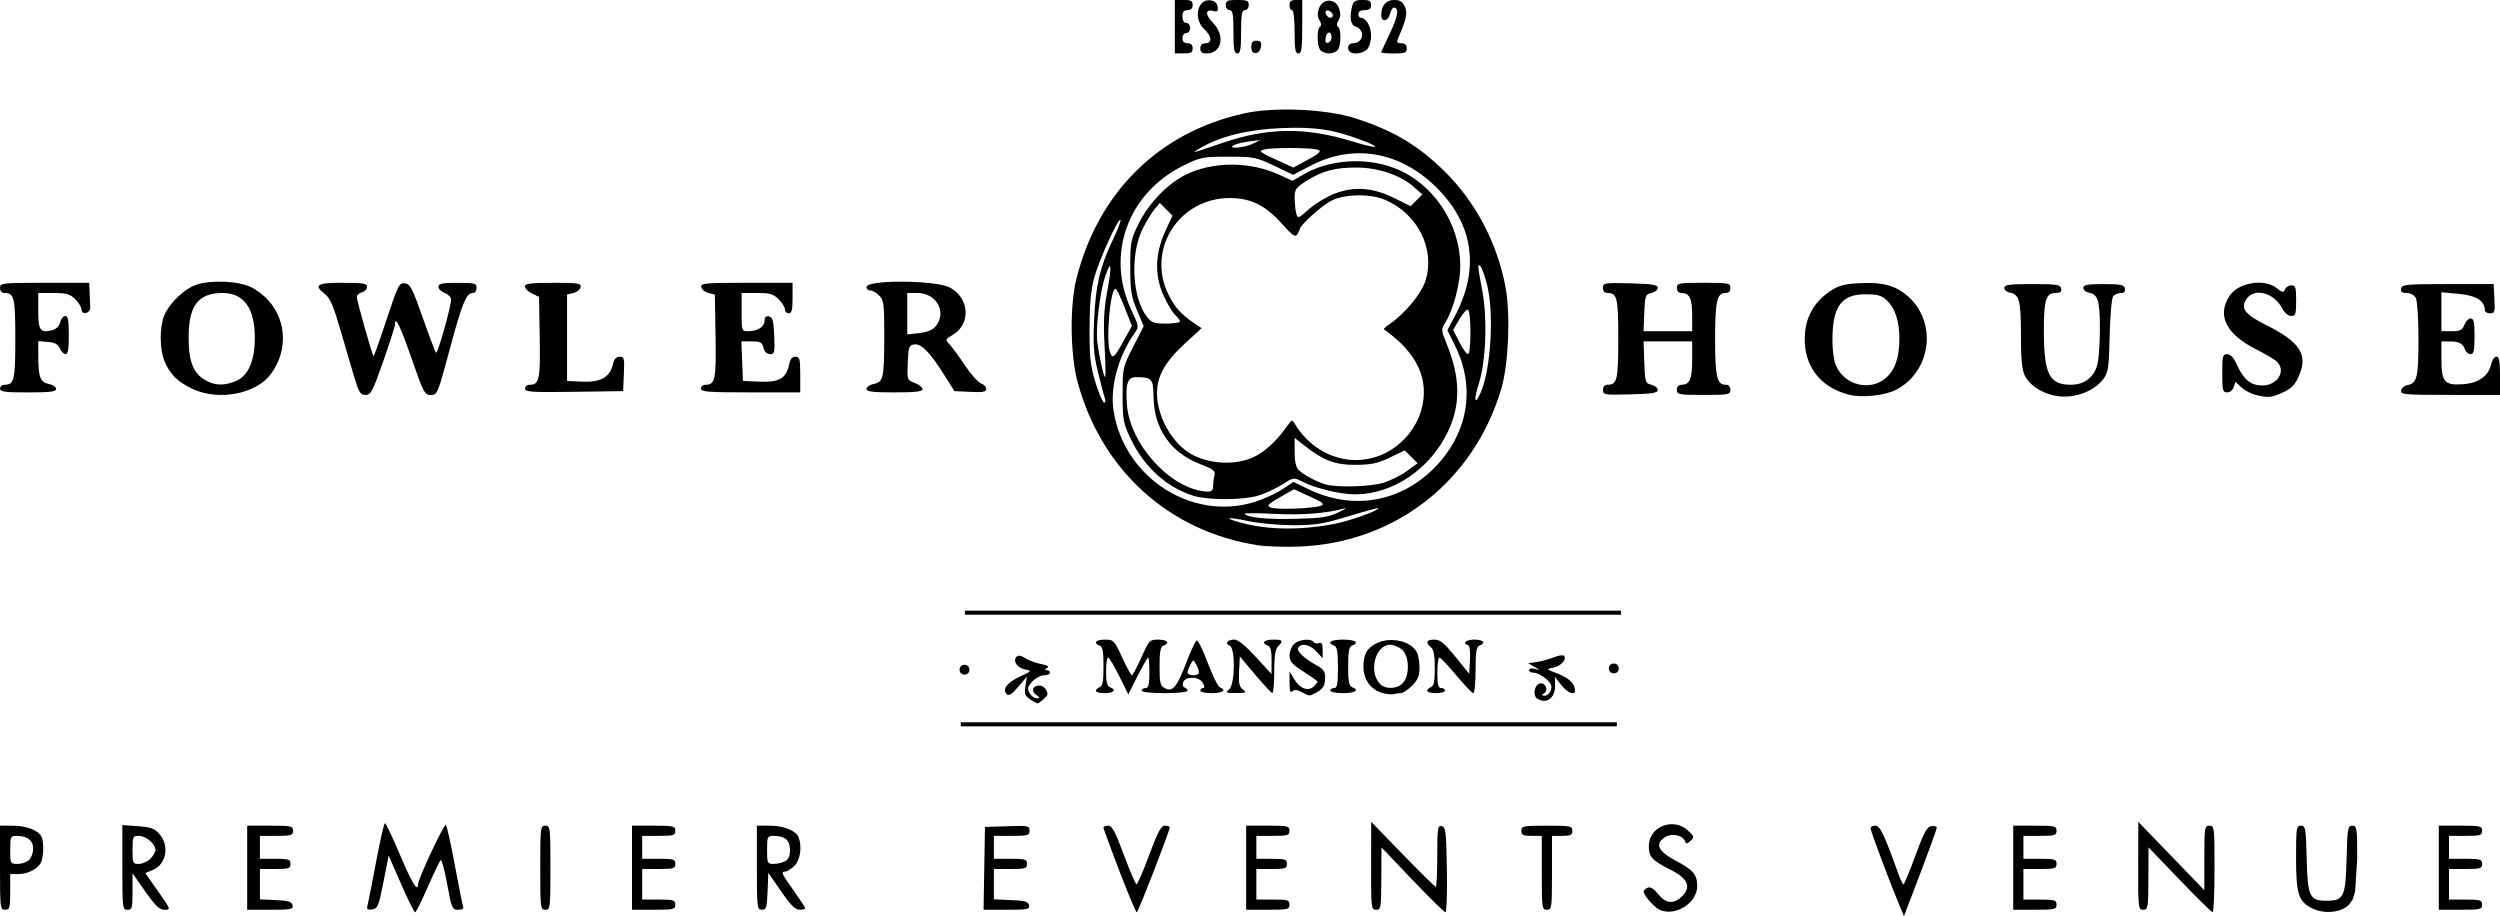 <?xml version="1.0" encoding="UTF-8"?>
<svg width="259.56mm" height="95.118mm" version="1.1" viewBox="0 0 259.56 95.118" xmlns="http://www.w3.org/2000/svg">
 <g transform="translate(-75.759 -182.85)">
  <path d="m272.99 276.91c-0.882-2.088-3.028-7.805-3.028-8.067 0-0.147 0.228-0.268 0.506-0.268 0.49 0 0.921 0.906 2.42 5.093 0.195 0.546 0.421 0.992 0.501 0.991 0.08-7.9e-4 0.635-1.34 1.234-2.977 0.882-2.409 1.197-2.991 1.654-3.06 0.31-0.046 0.564 0.03 0.564 0.169 0 0.14-0.766 2.261-1.702 4.715l-1.702 4.461zm-155.59-2.287-1.289-2.948-0.54 2.749c-0.491 2.503-0.596 2.757-1.164 2.839-0.524 0.075-0.601-2e-3 -0.477-0.476 0.081-0.311 0.482-2.345 0.889-4.521 0.408-2.176 0.817-3.956 0.908-3.956 0.092 0 0.797 1.488 1.568 3.307 1.212 2.862 1.852 3.924 1.852 3.075 0-0.554 2.739-6.393 2.908-6.199 0.103 0.118 0.52 2 0.926 4.183s0.794 4.118 0.862 4.3c0.078 0.208-0.116 0.331-0.522 0.331-0.609 0-0.673-0.15-1.129-2.635-0.266-1.449-0.567-2.583-0.67-2.52s-0.705 1.309-1.34 2.768-1.231 2.653-1.324 2.653-0.75-1.327-1.459-2.948zm74.572-1.356c-0.908-2.367-1.651-4.391-1.651-4.498 0-0.107 0.225-0.194 0.5-0.194 0.396 0 0.735 0.633 1.628 3.043 0.62 1.673 1.21 3.043 1.312 3.043 0.101 0 0.691-1.369 1.312-3.043 0.893-2.41 1.232-3.043 1.628-3.043 0.275 0 0.5 0.084 0.5 0.187 0 0.386-3.271 8.808-3.421 8.808-0.086 0-0.899-1.937-1.807-4.304zm30.429 0.931-3.212-3.373-0.014 3.241c-0.013 3.06-0.044 3.241-0.543 3.241-0.509 0-0.529-0.173-0.518-4.564l0.011-4.564 3.275 3.373c1.801 1.855 3.344 3.373 3.428 3.373s0.153-1.438 0.153-3.194c0-2.9 0.043-3.186 0.463-3.106 0.415 0.08 0.47 0.544 0.536 4.517 0.04 2.436-0.026 4.428-0.147 4.428-0.121 0-1.665-1.518-3.432-3.373zm25.702 3.126c-0.583-0.248-1.69-1.502-1.69-1.914 0-0.13 0.191-0.311 0.426-0.401 0.283-0.109 0.644 0.116 1.077 0.67 0.76 0.971 1.581 1.071 2.416 0.294 1.065-0.992 0.706-1.901-1.108-2.81-1.935-0.969-2.282-1.345-2.282-2.466 0-2.032 2.565-3.036 4.092-1.601 0.629 0.591 0.648 0.672 0.248 1.052-0.343 0.326-0.461 0.339-0.562 0.064-0.242-0.656-1.407-0.896-2.109-0.436-1.056 0.692-0.71 1.454 1.096 2.413 1.846 0.98 2.263 1.469 2.263 2.651 0 1.752-2.227 3.183-3.866 2.485zm53.951-3.136-3.228-3.364-0.013 3.241c-0.012 3.06-0.043 3.241-0.542 3.241-0.509 0-0.529-0.172-0.516-4.564l0.013-4.564 6.853 7.101v-3.352c0-3.176 0.028-3.352 0.529-3.352 0.508 0 0.529 0.176 0.529 4.498 0 2.474-0.089 4.493-0.198 4.488-0.109-5e-3 -1.651-1.524-3.427-3.373zm17.592 2.577c-0.714 0.785-2.514 1.064-3.86 0.378-1.397-0.711-1.64-1.49-1.64-5.247 0-3.098 0.034-3.32 0.508-3.32 0.471 0 0.515 0.254 0.595 3.431 0.1 3.954 0.294 4.362 2.071 4.362s1.971-0.408 2.072-4.362c0.081-3.177 0.125-3.431 0.595-3.431 0.475 0 0.508 0.224 0.508 3.443l-0.222 3.413-0.264 0.837m-244.25-3.328v-4.366h1.336c1.444 0 2.735 0.518 2.998 1.202 0.272 0.708 0.169 2.341-0.175 2.789-0.483 0.63-1.381 1.035-2.289 1.035h-0.811v1.852c0 1.676-0.05 1.852-0.529 1.852-0.508 0-0.529-0.176-0.529-4.366zm3.024-0.813c0.229-0.229 0.416-0.76 0.416-1.181 0-0.849-0.602-1.313-1.702-1.313-0.646 0-0.679 0.069-0.679 1.455 0 1.433 0.012 1.455 0.775 1.455 0.426 0 0.962-0.187 1.191-0.416zm9.676 0.781v-4.397l1.627 0.118c1.366 0.099 1.727 0.234 2.249 0.84 1.041 1.21 0.68 3.117-0.699 3.697l-0.795 0.334 1.341 1.903c1.312 1.863 1.326 1.903 0.668 1.903-0.534 0-0.947-0.391-2.002-1.894l-1.33-1.894v1.894c0 1.717-0.049 1.894-0.529 1.894-0.508 0-0.529-0.176-0.529-4.397zm2.91-0.894c0.291-0.291 0.529-0.708 0.529-0.926 0-0.619-0.988-1.455-1.72-1.455-0.625 0-0.661 0.079-0.661 1.455s0.036 1.455 0.661 1.455c0.364 0 0.9-0.238 1.191-0.529zm10.054 0.926v-4.366h2.381c2.205 0 2.381 0.039 2.381 0.529 0 0.475-0.176 0.529-1.72 0.529h-1.72v2.381h1.587c1.411 0 1.587 0.059 1.587 0.529 0 0.47-0.176 0.529-1.587 0.529h-1.587v3.15l1.651 0.079c1.324 0.063 1.668 0.17 1.739 0.542 0.079 0.413-0.169 0.463-2.312 0.463h-2.401zm30.427 0c0-4.189 0.021-4.366 0.529-4.366 0.508 0 0.529 0.176 0.529 4.366 0 4.189-0.021 4.366-0.529 4.366-0.508 0-0.529-0.176-0.529-4.366zm9.525 0v-4.366h2.249c2.073 0 2.249 0.042 2.249 0.529 0 0.475-0.176 0.529-1.72 0.529h-1.72v2.381h1.72c1.543 0 1.72 0.054 1.72 0.529 0 0.475-0.176 0.529-1.72 0.529h-1.72v3.175h1.72c1.543 0 1.72 0.054 1.72 0.529 0 0.488-0.176 0.529-2.249 0.529h-2.249zm12.965 0v-4.366h1.336c1.444 0 2.735 0.518 2.998 1.202 0.379 0.986 0.165 2.409-0.448 2.985-0.337 0.316-0.754 0.575-0.926 0.575-0.49 0-0.395 0.215 0.877 1.998 0.655 0.918 1.191 1.736 1.191 1.819 0 0.083-0.268 0.15-0.595 0.15-0.44-1e-3 -0.94-0.501-1.918-1.918l-1.323-1.917-0.078 1.918c-0.069 1.701-0.136 1.918-0.595 1.918-0.493 0-0.518-0.209-0.518-4.366zm2.928-0.671c0.353-0.189 0.512-0.555 0.512-1.181 0-0.999-0.534-1.455-1.702-1.455-0.646 0-0.679 0.069-0.679 1.455s0.032 1.455 0.679 1.455c0.373 0 0.909-0.123 1.191-0.274zm20.68 0.737 0.073-4.3 2.315-0.076c2.178-0.072 2.315-0.045 2.315 0.463 0 0.492-0.165 0.539-1.852 0.539h-1.852v2.381h1.72c1.543 0 1.72 0.054 1.72 0.529 0 0.475-0.176 0.529-1.72 0.529h-1.72v3.151l1.783 0.078c1.451 0.064 1.8 0.165 1.871 0.541 0.079 0.414-0.169 0.463-2.319 0.463h-2.407zm27.192-0.066v-4.366h2.249c2.073 0 2.249 0.042 2.249 0.529 0 0.475-0.176 0.529-1.72 0.529h-1.72v2.381h1.587c1.411 0 1.587 0.059 1.587 0.529 0 0.47-0.176 0.529-1.587 0.529h-1.587v3.175h1.72c1.543 0 1.72 0.054 1.72 0.529 0 0.488-0.176 0.529-2.249 0.529h-2.249zm30.692 0.529v-3.837h-1.058c-0.882 0-1.058-0.088-1.058-0.529 0-0.494 0.176-0.529 2.646-0.529 2.469 0 2.646 0.035 2.646 0.529 0 0.441-0.176 0.529-1.058 0.529h-1.058v3.837c0 3.66-0.024 3.836-0.529 3.836-0.505 0-0.529-0.176-0.529-3.836zm48.948-0.529v-4.366h2.249c2.073 0 2.249 0.042 2.249 0.529 0 0.475-0.176 0.529-1.72 0.529h-1.72v2.381h1.72c1.543 0 1.72 0.054 1.72 0.529 0 0.475-0.176 0.529-1.72 0.529h-1.72v3.175h1.72c1.543 0 1.72 0.054 1.72 0.529 0 0.488-0.176 0.529-2.249 0.529h-2.249zm44.185 0v-4.366h2.249c2.073 0 2.249 0.042 2.249 0.529 0 0.475-0.176 0.529-1.72 0.529h-1.72v2.381h1.72c1.543 0 1.72 0.054 1.72 0.529 0 0.475-0.176 0.529-1.72 0.529h-1.72v3.175h1.72c1.543 0 1.72 0.054 1.72 0.529 0 0.488-0.176 0.529-2.249 0.529h-2.249zm-146.28-17.498c-0.516-0.361-0.592-0.589-0.463-1.389l0.154-0.957-0.898 1.058c-0.65 0.766-0.979 0.979-1.192 0.772-0.508-0.495 0.021-1.208 1.356-1.827 1.275-0.591 1.28-0.598 0.522-0.75-0.815-0.163-1.285-0.891-0.854-1.322 0.17-0.17 0.48-0.115 0.896 0.157 0.35 0.229 1.082 0.501 1.627 0.603 0.692 0.13 0.883 0.254 0.634 0.412-0.264 0.167-0.271 0.227-0.026 0.23 0.182 2e-3 0.331 0.123 0.331 0.269 0 0.146-0.277 0.265-0.615 0.265-0.338 0-0.884 0.286-1.213 0.636-0.495 0.527-0.547 0.732-0.301 1.191 0.163 0.305 0.494 0.554 0.735 0.554 0.383 0 0.377-0.045-0.05-0.357-0.559-0.409-0.343-0.966 0.374-0.966 0.395 0 0.806 0.474 0.806 0.929 0 0.171-0.83 0.923-1.018 0.923-0.103 0-0.464-0.194-0.804-0.432zm52.665-0.065c-0.489-0.31-0.278-1.462 0.289-1.57 0.586-0.112 0.935 0.715 0.435 1.032-0.299 0.189-0.284 0.235 0.076 0.238 0.245 2e-3 0.528-0.257 0.629-0.576 0.139-0.438 0.011-0.729-0.526-1.191-0.391-0.336-0.942-0.611-1.224-0.611s-0.514-0.127-0.514-0.282c0-0.164 0.249-0.215 0.595-0.121 0.57 0.154 0.568 0.145-0.043-0.213l-0.638-0.374 0.903-0.133c0.496-0.073 1.285-0.291 1.752-0.485 0.467-0.194 0.939-0.262 1.049-0.153 0.347 0.347-0.338 1.095-1.133 1.236-0.743 0.132-0.728 0.15 0.494 0.618 1.165 0.446 1.783 1.05 1.783 1.742 0 0.568-0.773 0.259-1.42-0.567l-0.665-0.849 0.024 0.84c0.038 1.349-0.878 2.046-1.865 1.42zm-24.426-0.667c-0.508-0.265-0.783-0.287-0.992-0.078-0.209 0.209-0.289-0.037-0.288-0.888l1e-3 -1.177 0.501 0.822c0.59 0.967 1.459 1.279 2.015 0.723 0.216-0.216 0.392-0.44 0.392-0.497 0-0.058-0.655-0.524-1.455-1.036-1.207-0.772-1.455-1.06-1.455-1.687 0-0.416 0.218-0.953 0.484-1.194 0.527-0.477 1.772-0.591 2.022-0.185 0.086 0.139 0.331 0.186 0.545 0.104 0.292-0.112 0.388 0.064 0.388 0.712v0.861l-0.649-0.7c-0.679-0.733-1.567-0.917-1.891-0.392-0.208 0.336 0.645 1.14 1.975 1.863 0.627 0.341 0.829 0.631 0.826 1.191-5e-3 0.888-0.205 1.223-0.971 1.626-0.706 0.372-0.6 0.377-1.448-0.066zm8.326 0.078c-1.168-0.337-1.935-1.397-1.935-2.671 0-1.315 0.342-1.953 1.318-2.458 1.443-0.746 3.592-0.285 4.231 0.909 0.15 0.28 0.272 1.002 0.272 1.605 0 0.859-0.168 1.264-0.773 1.869-0.425 0.425-0.951 0.773-1.169 0.773-0.218 0-0.554 0.049-0.748 0.108-0.194 0.059-0.732-2e-3 -1.196-0.136zm2.169-1.034c0.731-0.808 0.661-2.845-0.121-3.477-0.331-0.268-0.869-0.488-1.194-0.488-1.566 0-2.296 2.837-1.051 4.082 0.579 0.579 1.79 0.518 2.365-0.117zm-31.885 0.825c0-0.13 0.179-0.305 0.397-0.389 0.304-0.117 0.397-0.619 0.397-2.153s-0.092-2.037-0.397-2.153c-0.718-0.275-0.415-0.625 0.542-0.625 0.905 0 0.97 0.068 1.786 1.841 0.466 1.013 0.92 1.846 1.01 1.852 0.09 6e-3 0.536-0.823 0.991-1.841 0.797-1.783 0.863-1.852 1.755-1.852 0.947 0 1.244 0.351 0.53 0.625-0.304 0.117-0.397 0.617-0.397 2.136 0 1.749 0.066 2.019 0.56 2.283 0.8 0.428 1.254-0.123 2.241-2.722 0.451-1.189 0.929-2.196 1.06-2.239 0.132-0.042 0.645 1.004 1.14 2.325 0.495 1.321 1.06 2.464 1.257 2.539 0.749 0.287 0.308 0.61-0.834 0.61-0.655 0-1.191-0.119-1.191-0.265s0.123-0.265 0.274-0.265c0.186 0 0.183-0.17-9e-3 -0.529-0.361-0.674-1.791-0.732-2.04-0.082-0.096 0.25-0.034 0.493 0.141 0.551 0.172 0.057 0.312 0.213 0.312 0.347 0 0.133-1.072 0.243-2.381 0.243-1.411 0-2.381-0.108-2.381-0.265 0-0.146 0.179-0.265 0.397-0.265 0.309 0 0.397-0.353 0.397-1.587 0-0.873-0.058-1.587-0.129-1.587-0.071 0-0.563 0.863-1.094 1.917l-0.965 1.917-0.948-1.917c-0.521-1.054-1.041-1.917-1.155-1.917-0.114 0-0.207 0.659-0.207 1.464 0 1.057 0.11 1.506 0.397 1.616 0.714 0.274 0.417 0.625-0.529 0.625-0.509 0-0.926-0.106-0.926-0.236zm10.677-1.818c0.069-0.111-0.029-0.488-0.216-0.838-0.34-0.636-0.341-0.636-0.638-0.08-0.164 0.306-0.298 0.683-0.298 0.838 0 0.321 0.962 0.388 1.152 0.08zm3.148 1.685c0.629-0.477 0.686-4.325 0.068-4.562-0.544-0.209-0.23-0.624 0.477-0.63 0.381-3e-3 1.143 0.609 2.223 1.786l1.643 1.791 0.01-1.397c7e-3 -1.005-0.101-1.44-0.386-1.55-0.714-0.274-0.417-0.625 0.529-0.625 1.026 0 1.113 0.115 0.529 0.699-0.29 0.29-0.397 0.997-0.397 2.627 0 1.226-0.089 2.222-0.198 2.212-0.109-0.01-0.913-0.867-1.786-1.905l-1.587-1.887-0.08 1.535c-0.064 1.231 0.014 1.607 0.397 1.897 0.426 0.323 0.35 0.362-0.714 0.362-1.046 0-1.134-0.043-0.728-0.351zm10.517 0.104c0-0.146 0.179-0.265 0.397-0.265 0.32 0 0.397-0.412 0.397-2.125 0-1.645-0.09-2.159-0.397-2.277-0.816-0.313-0.353-0.625 0.926-0.625 1.279 0 1.742 0.312 0.926 0.625-0.304 0.117-0.397 0.619-0.397 2.153s0.092 2.037 0.397 2.153c0.816 0.313 0.353 0.625-0.926 0.625-0.728 0-1.323-0.119-1.323-0.265zm10.054 0.028c0-0.13 0.179-0.305 0.397-0.389 0.3-0.115 0.397-0.599 0.397-1.98 0-1.302-0.114-1.923-0.397-2.157-0.605-0.502-0.476-0.794 0.351-0.794 0.603 0 1.025 0.343 2.183 1.772l1.435 1.772 0.082-1.436c0.049-0.848-0.033-1.474-0.198-1.529-0.63-0.21-0.219-0.579 0.646-0.579 0.946 0 1.243 0.351 0.529 0.625-0.312 0.12-0.397 0.662-0.397 2.542 0 1.314-0.104 2.39-0.23 2.39-0.127 0-0.924-0.833-1.773-1.852-0.849-1.019-1.638-1.852-1.754-1.852-0.116 0-0.211 0.714-0.211 1.587 0 1.235 0.088 1.587 0.397 1.587 0.218 0 0.397 0.119 0.397 0.265s-0.417 0.265-0.926 0.265c-0.509 0-0.926-0.106-0.926-0.236zm-17.595-15.12c-9.217-1.436-16.235-7.802-18.702-16.966-0.757-2.812-0.819-7.856-0.131-10.634 2.241-9.041 8.579-15.296 17.473-17.244 3.158-0.692 8.522-0.444 11.547 0.534 3.91 1.263 6.476 2.791 9.211 5.484 3.212 3.163 5.462 7.423 6.324 11.972 0.542 2.861 0.335 8.023-0.424 10.592-2.838 9.608-10.998 16-20.932 16.398-1.528 0.061-3.493-1e-4 -4.366-0.136zm8.105-2.244c1.584-0.316 4.592-1.409 4.402-1.599-0.042-0.042-1.443 0.338-3.114 0.844-2.598 0.788-3.42 0.921-5.686 0.921-1.457 3e-5 -3.53-0.187-4.607-0.416-2.215-0.471-2.787-0.391-0.929 0.129 2.836 0.794 6.347 0.837 9.933 0.121zm0.229-1.148c0.655-0.316 0.981-0.516 0.725-0.445-1.944 0.536-4.38 0.729-7.309 0.581-1.808-0.092-3.211-0.09-3.117 3e-3 0.396 0.396 2.364 0.585 5.335 0.512 2.609-0.064 3.387-0.18 4.366-0.651zm-1.752-0.715c0.4-0.16 0.173-0.346-1.159-0.951l-1.656-0.752-1.467 0.839c-1.258 0.72-1.395 0.87-0.957 1.057 0.585 0.249 4.497 0.105 5.24-0.193zm-6.93-0.375c0.931-0.288 2.226-0.876 2.877-1.307l1.184-0.784 1.583 0.765c4.62 2.234 9.662 1.328 13.189-2.369 3.405-3.57 4.145-8.234 1.994-12.572l-0.782-1.577 0.777-1.465c2.614-4.929 1.935-9.567-1.962-13.403-3.736-3.677-8.552-4.514-12.932-2.248l-1.9 0.983-1.973-0.94c-1.873-0.892-2.114-0.94-4.756-0.94-2.635 0-2.882 0.048-4.63 0.907-5.806 2.853-8.129 9.257-5.442 15.001 0.808 1.727 0.811 1.746 0.321 2.441-1.695 2.407-2.553 5.634-2.152 8.098 1.123 6.899 8.125 11.411 14.603 9.41zm-6.324-0.655c-2.802-0.876-5.126-2.987-6.514-5.919-0.777-1.64-0.837-1.971-0.837-4.583 0-2.779 0.014-2.844 1.095-4.958l1.095-2.143-0.697-1.656c-0.604-1.435-0.697-2.029-0.698-4.44-5.3e-4 -2.605 0.054-2.896 0.857-4.526 1.055-2.143 3.022-4.188 4.923-5.118 2.819-1.379 6.628-1.379 9.656 2e-3l1.414 0.645 1.106-0.648c2.653-1.555 6.41-1.829 9.428-0.689 4.031 1.522 6.879 5.749 6.879 10.208 0 1.754-0.722 4.492-1.531 5.81-0.47 0.766-0.468 0.816 0.119 2.249 1.416 3.459 1.463 6.304 0.147 9.072-1.868 3.93-5.73 6.549-9.659 6.549-1.51 0-4.122-0.627-5.449-1.308-0.919-0.471-0.922-0.471-2.129 0.295-0.665 0.422-1.796 0.941-2.514 1.155-1.596 0.474-5.178 0.476-6.689 4e-3zm2.045-1.005c2e-3 -0.327 0.067-0.833 0.145-1.125 0.119-0.446-0.116-0.628-1.494-1.16-3.059-1.18-4.771-3.636-4.836-6.937-0.038-1.944-0.155-2.078-1.816-2.086-0.886-4e-3 -1.109 0.665-0.948 2.85 0.309 4.19 4.654 8.888 8.351 9.03 0.447 0.017 0.596-0.126 0.599-0.573zm17.632-0.328c0.73-0.217 1.839-0.764 2.463-1.217l1.135-0.823-1.335-1.335-1.549 0.744c-1.262 0.606-1.917 0.746-3.534 0.755-2.149 0.012-3.348-0.44-5.358-2.022l-0.992-0.781v1.458c0 0.982 0.138 1.596 0.422 1.881 0.489 0.489 1.796 1.195 2.751 1.485 1.147 0.349 4.612 0.264 5.996-0.147zm-12.983-2.912c1.056-0.619 2.121-1.673 3.08-3.05 0.436-0.626 0.47-0.633 0.761-0.156 2.688 4.408 8.32 5.032 11.617 1.288 0.669-0.76 1.224-1.753 1.489-2.664 0.922-3.171-0.373-6.008-3.856-8.446-0.064-0.045 0.174-0.276 0.529-0.514 1.646-1.104 3.393-3.225 3.808-4.624 0.974-3.278-0.87-6.9-4.236-8.319-1.555-0.656-4.219-0.602-5.599 0.112-0.983 0.509-3.243 2.554-3.254 2.945-2e-3 0.08-0.117 0.323-0.254 0.541-0.202 0.319-0.506 0.108-1.584-1.101-1.703-1.911-3.224-2.666-5.388-2.676-5.279-0.024-8.7 5.31-6.409 9.993 0.668 1.365 1.35 2.116 2.802 3.081l0.651 0.433-1.764 1.621c-2.028 1.864-2.866 3.363-2.866 5.128 0 2.497 1.648 5.345 3.708 6.411 2.079 1.075 4.93 1.075 6.765-1e-3zm-8.092-13.851c0-0.123-0.225-0.427-0.499-0.675-0.275-0.249-0.823-1.173-1.219-2.055-0.937-2.088-0.864-4.35 0.216-6.688l0.726-1.573-0.657-0.657-0.657-0.657-0.54 0.642c-0.297 0.353-0.86 1.28-1.25 2.06-1.312 2.623-1.086 7.165 0.454 9.123 0.477 0.607 0.75 0.703 1.989 0.703 0.79 0 1.436-0.101 1.436-0.224zm16.101-13.286c2.04-0.768 3.949-0.618 6.164 0.483l1.68 0.835 1.226-1.218-0.922-0.809c-1.364-1.198-3.653-1.972-5.86-1.984-2.27-0.011-3.596 0.337-5.23 1.372-1.134 0.719-1.252 0.889-1.249 1.792 2e-3 0.549 0.075 1.264 0.162 1.589 0.153 0.572 0.197 0.558 1.347-0.454 0.653-0.575 1.86-1.299 2.682-1.608zm-23.897 21.248c-0.099-0.255-0.422-1.475-0.719-2.712-0.447-1.865-0.515-2.792-0.396-5.424 0.162-3.598 0.608-5.5 1.941-8.291 0.51-1.068 0.867-2.002 0.793-2.075-0.226-0.226-2.226 4.176-2.727 6.001-0.342 1.247-0.475 2.703-0.48 5.292-7e-3 3.036 0.087 3.879 0.626 5.622 0.349 1.128 0.748 2.05 0.888 2.05s0.174-0.208 0.075-0.463zm38.986-0.502c1.101-2.416 1.456-8.361 0.678-11.348-0.226-0.867-0.523-1.69-0.661-1.828-0.334-0.334-0.322-0.168 0.176 2.48 0.556 2.957 0.389 7.412-0.365 9.744-0.536 1.658-0.425 2.267 0.173 0.953zm-39.013-4.922c-0.137-2.534-0.075-3.779 0.282-5.703 0.512-2.758 0.405-3.39-0.244-1.437-0.543 1.636-0.981 5.391-0.791 6.796 0.206 1.528 0.67 3.584 0.81 3.584 0.065 0 0.04-1.458-0.057-3.241zm1.954-0.48 0.878-1.598-0.727-1.852c-0.4-1.018-0.818-1.908-0.93-1.977-0.562-0.347-1.08 5.362-0.6 6.613 0.258 0.671 0.449 0.506 1.379-1.186zm36.031-0.894c0-1.228-0.107-2.3-0.238-2.381-0.131-0.081-0.536 0.357-0.899 0.972l-0.661 1.119 0.639 1.261c0.351 0.694 0.756 1.261 0.899 1.261 0.15 0 0.26-0.946 0.26-2.233zm-15.807-18.977c-0.604-0.239-4.768-0.266-5.624-0.037-0.591 0.158-0.465 0.267 1.191 1.025l1.852 0.848 1.523-0.826c1.194-0.648 1.423-0.866 1.058-1.01zm-9.954-0.718c4.719-1.619 8.632-1.662 13.55-0.147 2.561 0.788 3.169 0.697 0.931-0.14-3.013-1.127-4.778-1.395-8.3-1.259-3.465 0.134-6.359 0.84-8.467 2.066-1.065 0.619-0.973 0.598 2.285-0.52zm3.139 0.086 0.794-0.387-1.165 0.144c-0.641 0.079-1.355 0.255-1.587 0.391-0.726 0.424 1.062 0.29 1.959-0.148zm61.97 26.062c-3.211-0.792-4.939-3.257-4.601-6.564 0.177-1.73 1.085-3.195 2.603-4.199 0.895-0.592 1.464-0.745 3.078-0.827 2.395-0.121 3.717 0.239 4.994 1.36 3.075 2.7 2.42 7.828-1.239 9.711-1.153 0.593-3.507 0.846-4.835 0.519zm3.741-1.715c0.972-0.818 1.447-2.163 1.447-4.092 0-1.834-0.441-3.183-1.306-3.996-0.553-0.52-0.954-0.634-2.22-0.634-1.807 0-2.736 0.652-3.174 2.229-0.379 1.364-0.326 4.127 0.099 5.143 0.853 2.042 3.505 2.737 5.154 1.35zm17.35 1.754c-1.321-0.332-2.459-1.135-2.888-2.039-0.294-0.62-0.401-1.757-0.401-4.261 0-3.576-0.165-4.179-1.191-4.357-0.291-0.051-0.529-0.269-0.529-0.485 0-0.324 0.511-0.393 2.907-0.393 2.558 0 2.917 0.056 2.996 0.463 0.066 0.343-0.085 0.463-0.582 0.463-0.999 0-1.22 0.705-1.218 3.885 2e-3 4.533 0.552 5.64 2.8 5.64 1.383 0 2.38-0.749 2.744-2.063 0.15-0.539 0.273-2.237 0.274-3.774 2e-3 -2.928-0.201-3.564-1.189-3.736-0.291-0.051-0.529-0.269-0.529-0.485 0-0.315 0.42-0.393 2.113-0.393 1.802 0 2.126 0.068 2.202 0.463 0.06 0.313-0.078 0.463-0.427 0.463-0.284 0-0.64 0.15-0.792 0.332-0.153 0.184-0.315 2.007-0.363 4.083-0.077 3.32-0.151 3.836-0.644 4.496-1.073 1.437-3.376 2.177-5.282 1.698zm21.102-0.023c-0.482-0.114-1.156-0.469-1.496-0.789l-0.619-0.582-0.175 0.552c-0.098 0.309-0.401 0.552-0.686 0.552-0.46 0-0.511-0.199-0.511-1.984 0-1.792 0.05-1.984 0.517-1.984 0.353 0 0.677 0.357 1.02 1.125 0.662 1.479 1.397 2.096 2.535 2.128 1.66 0.047 2.646-1.555 1.55-2.521-0.255-0.224-1.177-0.767-2.05-1.207-3.169-1.594-4.146-3.515-2.828-5.558 0.907-1.407 3.596-1.859 4.909-0.827 0.609 0.479 0.718 0.496 0.858 0.132 0.088-0.229 0.385-0.417 0.661-0.417 0.436 0 0.501 0.206 0.501 1.587 0 1.404-0.06 1.587-0.522 1.587-0.31 0-0.686-0.316-0.925-0.778-0.858-1.659-2.919-2.19-3.725-0.96-0.629 0.96-0.147 1.586 2.074 2.692 3.492 1.741 4.356 3.08 3.393 5.258-0.422 0.955-0.776 1.321-1.672 1.727-1.228 0.557-1.475 0.581-2.807 0.265zm-214.23-0.632c-1.54-0.726-2.327-1.506-2.898-2.872-0.519-1.242-0.527-3.562-0.016-4.786 0.515-1.233 2.064-2.718 3.274-3.14 1.544-0.538 4.478-0.41 5.75 0.25 3.386 1.757 4.32 5.927 2.02 9.022-1.537 2.069-5.43 2.799-8.13 1.525zm4.515-0.816c1.274-0.532 1.954-2.074 1.962-4.45 0.01-3.098-1.126-4.688-3.35-4.688-2.527 0-3.523 1.304-3.523 4.613 0 2.437 0.456 3.656 1.638 4.377 1.039 0.633 2.01 0.677 3.274 0.149zm12.264-0.473c-0.315-1.055-0.969-3.287-1.452-4.961-0.668-2.314-1.041-3.172-1.554-3.582-1.216-0.97-0.888-1.181 1.838-1.181 2.123 0 2.514 0.065 2.514 0.422 0 0.232-0.238 0.484-0.529 0.56-0.291 0.076-0.529 0.304-0.529 0.506 0 0.349 1.582 5.958 1.731 6.138 0.039 0.047 0.646-1.655 1.349-3.782 1.198-3.623 1.318-3.862 1.909-3.789 0.554 0.068 0.779 0.501 1.855 3.564 0.674 1.917 1.295 3.555 1.38 3.639 0.162 0.16 1.565-4.794 1.565-5.526 0-0.231-0.298-0.534-0.661-0.672-0.364-0.138-0.661-0.433-0.661-0.655 0-0.326 0.383-0.403 1.984-0.403 1.808 0 1.984 0.047 1.984 0.529 0 0.291-0.176 0.529-0.391 0.529-0.682 0-1.12 1.071-2.41 5.887-1.221 4.558-1.278 4.696-1.946 4.696-0.646 0-0.764-0.222-1.974-3.71-1.167-3.365-1.751-4.588-1.743-3.648 2e-3 0.19-0.55 1.924-1.225 3.852-1.101 3.142-1.292 3.506-1.844 3.506-0.535 0-0.691-0.251-1.189-1.918zm129.67 1.398c0-0.342 0.174-0.538 0.476-0.538 0.995 0 1.111-0.498 1.111-4.763s-0.116-4.763-1.111-4.763c-0.302 0-0.476-0.196-0.476-0.538 0-0.512 0.136-0.535 2.844-0.463 2.278 0.06 2.844 0.152 2.844 0.46 0 0.212-0.298 0.455-0.661 0.54-0.62 0.146-0.666 0.274-0.739 2.062l-0.078 1.907h5.05v-1.667c0-1.725-0.279-2.302-1.111-2.302-0.3 0-0.476-0.196-0.476-0.529 0-0.496 0.176-0.529 2.778-0.529 2.602 0 2.778 0.034 2.778 0.529 0 0.35-0.176 0.529-0.52 0.529-0.874 0-1.068 0.865-1.068 4.763 0 3.898 0.194 4.763 1.068 4.763 0.343 0 0.52 0.18 0.52 0.529 0 0.496-0.176 0.529-2.778 0.529-2.602 0-2.778-0.034-2.778-0.529 0-0.333 0.176-0.529 0.476-0.529 0.864 0 1.111-0.572 1.111-2.567v-1.931h-5.048l0.077 2.172c0.073 2.071 0.107 2.179 0.738 2.327 0.364 0.086 0.661 0.329 0.661 0.54 0 0.308-0.566 0.4-2.844 0.46-2.708 0.071-2.844 0.049-2.844-0.463zm82.864 0.06c0.049-0.253 0.325-0.501 0.615-0.551 1.041-0.181 1.188-0.765 1.188-4.745 0-2.116-0.122-4.03-0.274-4.315-0.16-0.3-0.552-0.512-0.945-0.512-0.497 0-0.648-0.12-0.582-0.463 0.081-0.421 0.526-0.463 4.848-0.463h4.759l0.079 1.521c0.072 1.383 0.03 1.521-0.463 1.521-0.298 0-0.542-0.165-0.542-0.368 0-0.941-0.905-1.496-2.712-1.662l-1.786-0.164v4.045h1.065c0.892 0 1.106-0.107 1.316-0.661 0.138-0.364 0.433-0.661 0.655-0.661 0.323 0 0.403 0.369 0.403 1.852 0 1.487-0.08 1.852-0.405 1.852-0.223 0-0.482-0.208-0.576-0.463-0.241-0.653-0.611-0.851-1.599-0.856l-0.86-4e-3v1.833c0 2.384 0.339 2.768 2.299 2.605 1.606-0.133 2.597-0.855 2.868-2.091 0.092-0.418 0.336-0.761 0.543-0.761 0.291 0 0.376 0.446 0.376 1.984v1.984h-5.179c-4.777 0-5.172-0.036-5.09-0.46zm-249.29-0.201c0-0.218 0.214-0.397 0.476-0.397 0.995 0 1.111-0.498 1.111-4.763s-0.116-4.763-1.111-4.763c-0.3 0-0.476-0.196-0.476-0.529 0-0.509 0.176-0.529 4.63-0.529h4.63l0.044 1.058c0.024 0.582 0.054 1.265 0.066 1.518s-0.186 0.5-0.441 0.549c-0.287 0.055-0.463-0.074-0.463-0.339 0-0.236-0.292-0.721-0.649-1.078-0.546-0.546-0.903-0.649-2.249-0.649h-1.599v1.86c0 2.019 0.212 2.312 1.452 2.001 0.405-0.102 0.72-0.417 0.822-0.822 0.091-0.362 0.331-0.657 0.533-0.657 0.282 0 0.368 0.466 0.368 1.984 0 1.422-0.095 1.984-0.334 1.984-0.184 0-0.452-0.268-0.595-0.595-0.192-0.438-0.524-0.617-1.253-0.677l-0.992-0.082 0.004 1.537c0.005 2.211 0.199 2.729 1.089 2.907 0.418 0.084 0.759 0.316 0.759 0.516 0 0.287-0.617 0.364-2.91 0.364-2.411 0-2.91-0.068-2.91-0.397zm54.504 6e-3c0-0.221 0.224-0.403 0.497-0.403 0.99 0 1.107-0.562 1.032-4.927l-0.073-4.195-0.728-0.348c-0.4-0.192-0.728-0.521-0.728-0.731 0-0.31 0.551-0.382 2.93-0.382 2.619 0 2.921 0.048 2.843 0.451-0.048 0.248-0.384 0.522-0.747 0.607l-0.66 0.156v8.972l1.604 0.077c1.869 0.09 2.87-0.48 3.16-1.8 0.121-0.551 0.331-0.791 0.694-0.791 0.474 0 0.513 0.16 0.442 1.786l-0.078 1.786-5.093 0.072c-4.415 0.062-5.093 0.018-5.093-0.331zm18.256-6e-3c0-0.218 0.224-0.397 0.497-0.397 0.993 0 1.107-0.557 1.031-5.051l-0.073-4.319-0.66-0.156c-0.363-0.086-0.699-0.359-0.747-0.607-0.079-0.412 0.33-0.451 4.695-0.451h4.782v1.587c0 1.235-0.088 1.587-0.397 1.587-0.218 0-0.397-0.184-0.397-0.409 0-0.225-0.292-0.701-0.649-1.058-0.546-0.546-0.903-0.649-2.249-0.649h-1.599v1.984c0 1.954 0.01 1.984 0.679 1.984 0.976 0 1.702-0.464 1.702-1.087 0-0.371 0.145-0.512 0.463-0.451 0.381 0.073 0.477 0.427 0.541 2.004 0.071 1.744 0.032 1.915-0.434 1.915-0.326 0-0.573-0.241-0.678-0.661-0.143-0.568-0.316-0.661-1.23-0.661h-1.064l0.155 4.101 1.774 0.078c2.005 0.088 2.738-0.349 3.03-1.806 0.107-0.536 0.315-0.785 0.653-0.785 0.438 0 0.496 0.218 0.496 1.852v1.852h-5.159c-4.41 0-5.159-0.058-5.159-0.397zm17.198 0.033c0-0.2 0.342-0.432 0.759-0.516 0.997-0.199 1.085-0.601 1.089-5.008 3e-3 -3.288-0.047-3.689-0.526-4.167-0.291-0.291-0.708-0.529-0.926-0.529-0.218 0-0.397-0.161-0.397-0.358 0-0.77 7.204-0.724 8.661 0.055 2.043 1.093 2.203 3.787 0.292 4.916-0.789 0.466-0.79 0.47-0.28 1.036 0.282 0.312 1.004 1.304 1.605 2.203s1.333 1.711 1.625 1.804c0.293 0.093 0.532 0.345 0.532 0.561 0 0.312-0.334 0.376-1.651 0.313l-1.651-0.079-1.086-1.72c-1.481-2.345-2.356-3.231-3.087-3.127-0.54 0.077-0.601 0.248-0.672 1.889-0.078 1.795-0.075 1.806 0.728 2.108 0.443 0.167 0.806 0.457 0.806 0.643 0 0.255-0.721 0.339-2.91 0.339-2.293 0-2.91-0.077-2.91-0.364zm7.199-6.519c1.17-1.445 0.071-3.437-1.896-3.437h-1.07v4.302l1.246-0.14c0.85-0.096 1.397-0.326 1.72-0.725zm24.815-31.085v-2.778h0.926c0.75 0 0.926 0.101 0.926 0.529 0 0.353-0.176 0.529-0.529 0.529-0.388 0-0.529 0.176-0.529 0.661 0 0.412 0.15 0.661 0.397 0.661 0.22 0 0.397 0.235 0.397 0.529s-0.176 0.529-0.397 0.529c-0.22 0-0.397 0.235-0.397 0.529 0 0.353 0.176 0.529 0.529 0.529s0.529 0.176 0.529 0.529c0 0.428-0.176 0.529-0.926 0.529h-0.926zm2.646 2.249c0-0.353 0.176-0.529 0.529-0.529 0.736 0 0.67-0.735-0.132-1.478-1.162-1.077-0.687-3.171 0.676-2.978 0.425 0.06 0.675 0.288 0.728 0.666 0.065 0.456-0.025 0.547-0.433 0.44-0.869-0.227-0.894 0.367-0.052 1.228 1.304 1.334 0.912 3.181-0.674 3.181-0.466 0-0.643-0.145-0.643-0.529zm3.44-1.72c0-1.823-0.075-2.249-0.397-2.249-0.22 0-0.397-0.235-0.397-0.529 0-0.451 0.176-0.529 1.191-0.529 1.014 0 1.191 0.078 1.191 0.529 0 0.294-0.176 0.529-0.397 0.529-0.322 0-0.397 0.426-0.397 2.249 0 1.823-0.075 2.249-0.397 2.249-0.322 0-0.397-0.426-0.397-2.249zm1.852 1.607c0-0.512 0.136-0.681 0.548-0.681 0.416 0 0.527 0.143 0.463 0.593-0.125 0.879-1.011 0.957-1.011 0.088zm4.498-1.607c0-1.323-0.109-2.249-0.265-2.249-0.146 0-0.265-0.238-0.265-0.529 0-0.388 0.176-0.529 0.661-0.529h0.661v2.778c0 2.293-0.069 2.778-0.397 2.778-0.322 0-0.397-0.426-0.397-2.249zm2.699 1.931c-0.381-0.381-0.425-2.231-0.058-2.457 0.164-0.101 0.143-0.346-0.056-0.664-0.222-0.355-0.238-0.723-0.054-1.244 0.374-1.065 1.708-1.065 2.083 0 0.183 0.522 0.167 0.889-0.054 1.244-0.199 0.319-0.219 0.563-0.056 0.664 0.367 0.227 0.323 2.076-0.058 2.457-0.175 0.175-0.568 0.318-0.873 0.318-0.306 0-0.699-0.143-0.873-0.318zm1.138-1.358c0-0.69-0.519-0.646-0.618 0.051-0.061 0.428 0.023 0.588 0.265 0.507 0.194-0.065 0.353-0.316 0.353-0.559zm0.132-2.277c0-0.312-0.516-0.646-0.706-0.457-0.19 0.19 0.144 0.706 0.457 0.706 0.137 0 0.249-0.112 0.249-0.249zm1.764 3.777c-0.355-0.355-0.163-0.882 0.32-0.882 1.115 0 1.334-1.391 0.273-1.728-0.522-0.166-0.652-1.003-0.338-2.175 0.126-0.469 0.35-0.595 1.055-0.595 0.719 0 0.895 0.104 0.895 0.529 0 0.388-0.176 0.529-0.661 0.529-0.412 0-0.661 0.15-0.661 0.397 0 0.218 0.111 0.397 0.246 0.397 0.559 0 1.077 0.89 1.077 1.852 0 0.575-0.182 1.202-0.416 1.436-0.422 0.422-1.467 0.562-1.789 0.239zm3.263 0.066c0-0.061 0.409-0.964 0.909-2.007 0.838-1.748 0.97-2.644 0.391-2.644-0.127 0-0.306 0.298-0.397 0.661-0.2 0.797-0.902 0.886-0.902 0.115 0-0.986 0.498-1.57 1.338-1.57 0.594 0 0.868 0.171 1.104 0.688 0.307 0.675 0.188 1.236-0.713 3.347-0.152 0.357-0.07 0.463 0.36 0.463 0.381 0 0.557 0.167 0.557 0.529 0 0.459-0.176 0.529-1.323 0.529-0.728 0-1.323-0.05-1.323-0.111z" stroke-width=".265"/>
  <rect x="175.51" y="257.84" width="68.116" height=".422"/>
  <rect x="175.94" y="246.25" width="68.116" height=".422"/>
  <circle cx="175.9" cy="252.38" r=".513" fill-rule="evenodd"/>
  <circle cx="243.31" cy="252.25" r=".513" fill-rule="evenodd"/>
 </g>
</svg>
